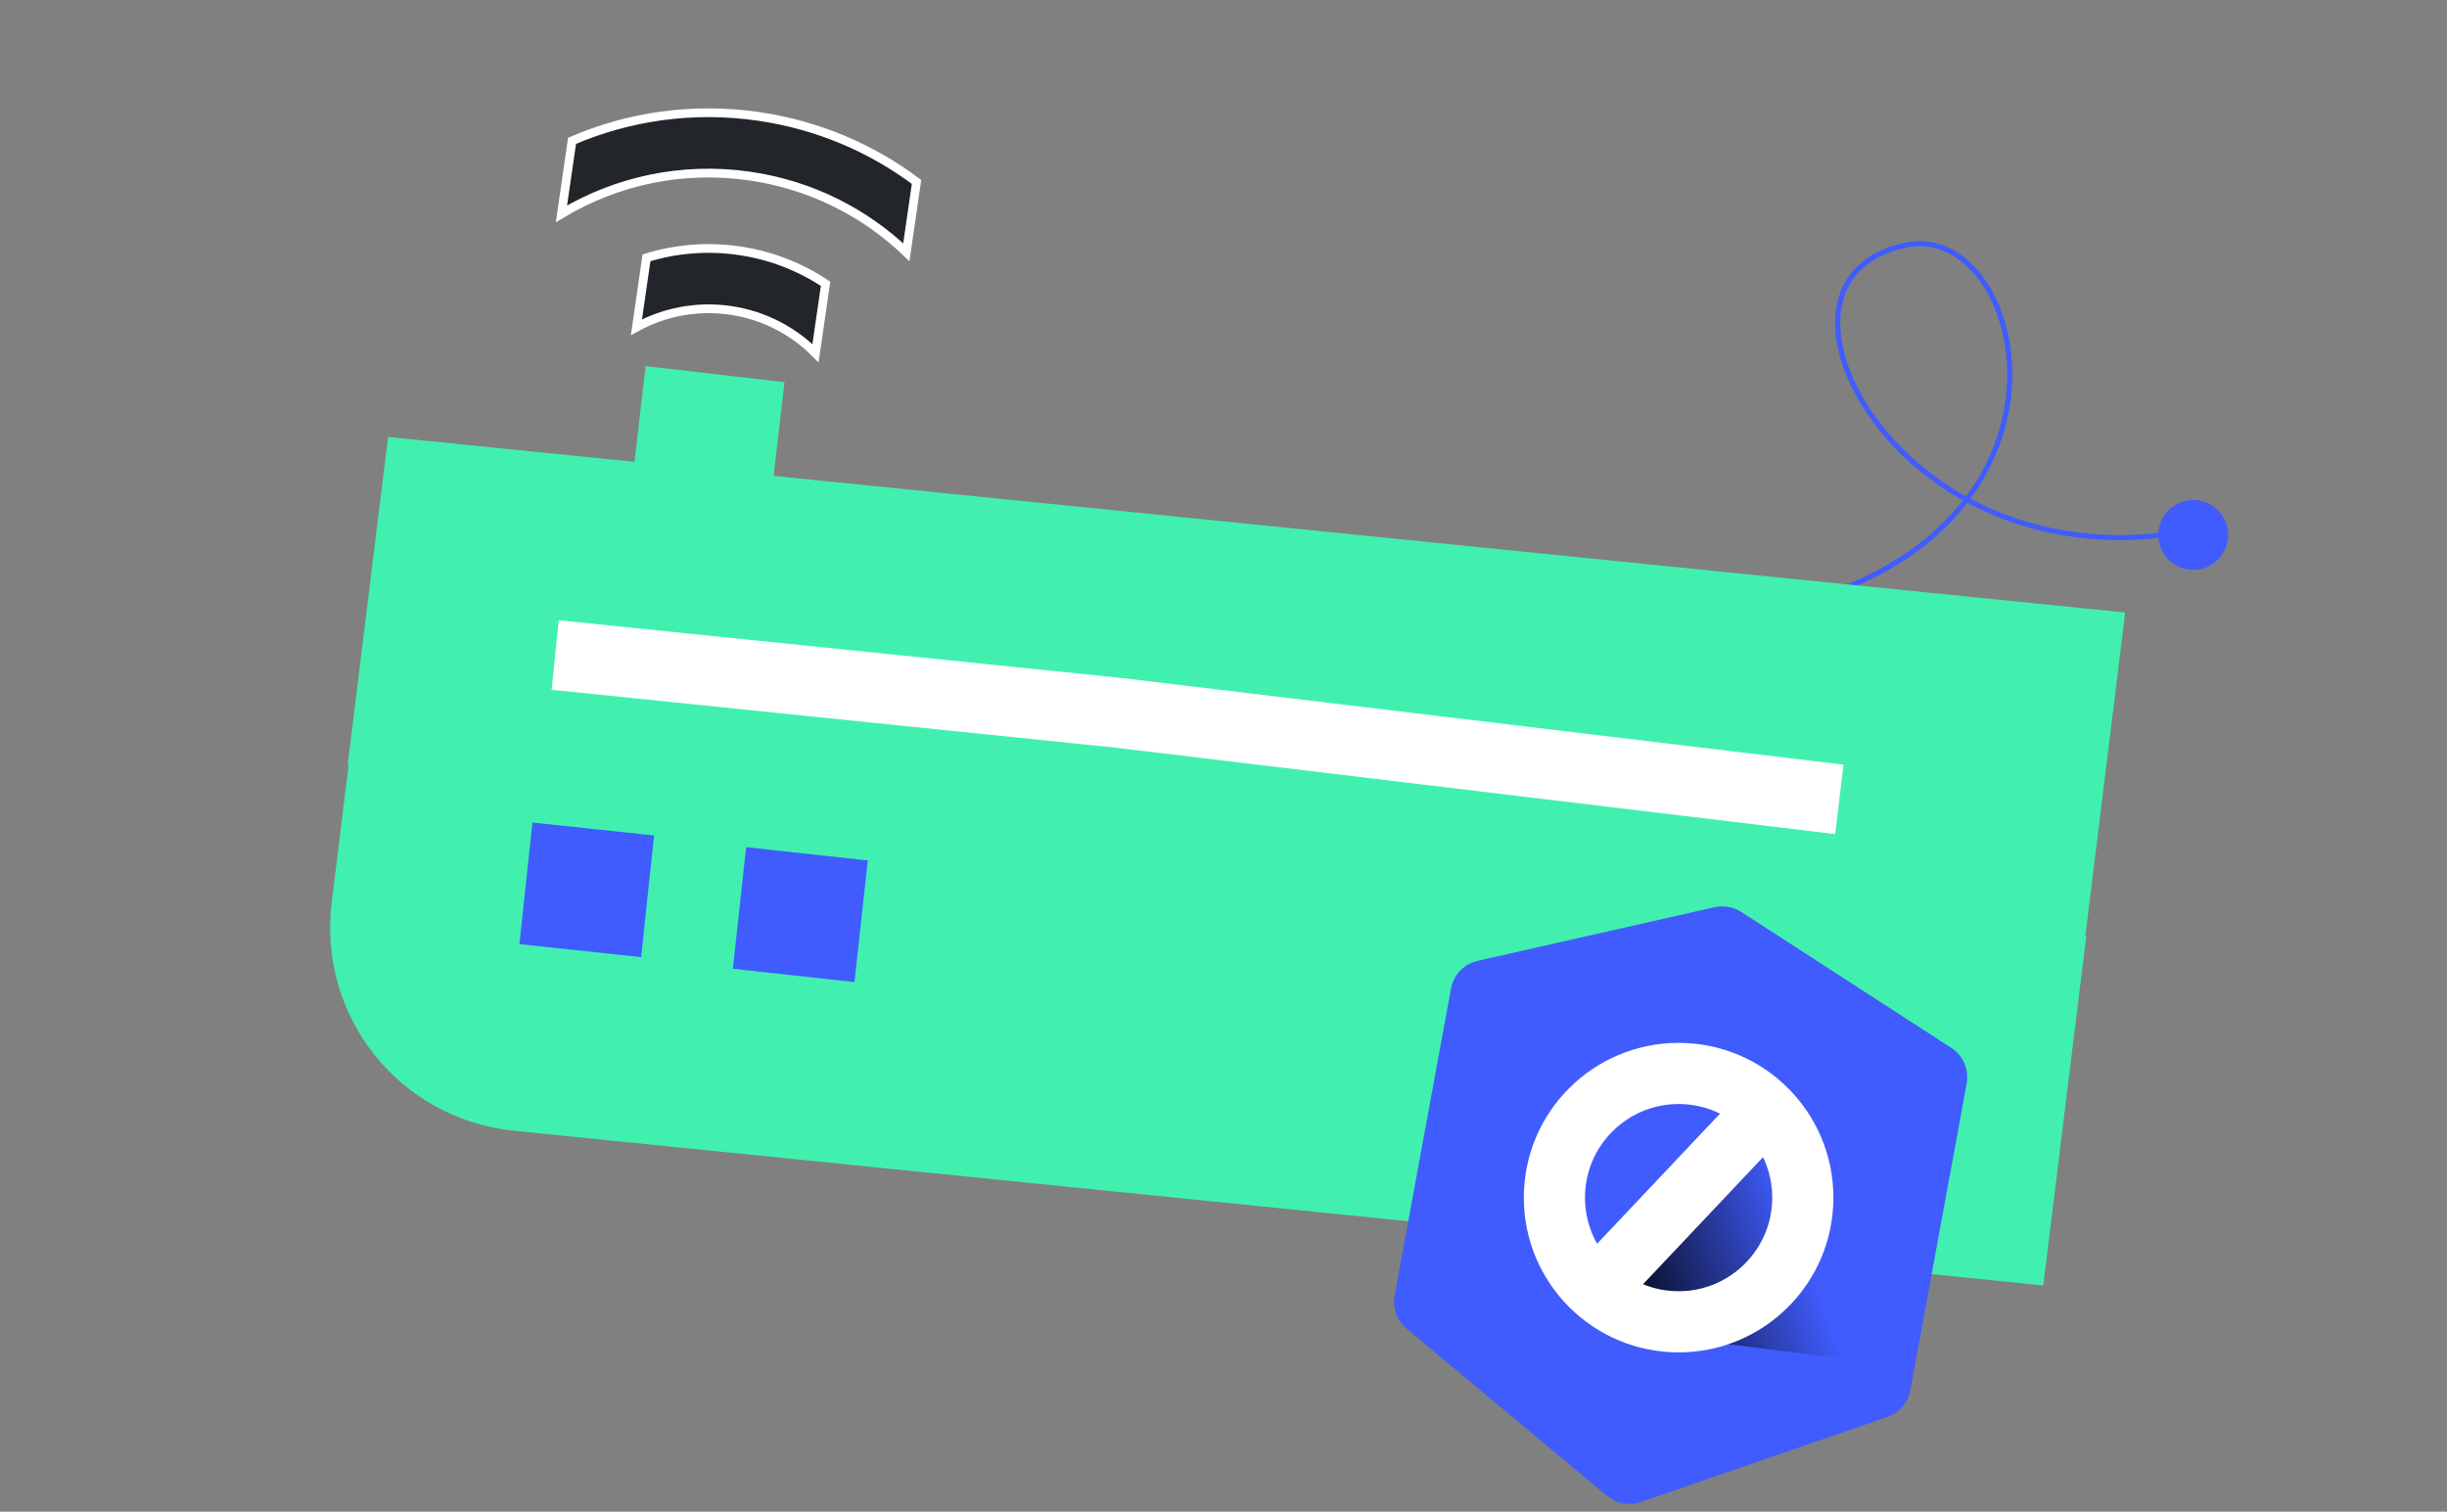 <svg width="280" height="173" viewBox="0 0 280 173" fill="none" xmlns="http://www.w3.org/2000/svg">
<rect x="0" y="0" width="280" height="173" fill="#808080" stroke="none"/>
<g clip-path="url(#clip0_54130_17033)">
<circle cx="4" cy="4" r="4" transform="matrix(-0.911 0.412 0.412 0.911 252.953 55.93)" fill="#405CFF"/>
<path d="M251.398 60.359C246.71 61.839 234.563 63.093 223.487 56.272C209.642 47.746 204.803 30.685 218.188 28.034C231.574 25.382 240.05 59.117 206.546 68.885C181.913 76.066 143.863 71.518 117.892 63.253" stroke="#405CFF" stroke-width="0.589"/>
<path d="M73.872 41.897L89.766 43.738L87.464 63.605L71.57 61.764L73.872 41.897Z" fill="#41F0AF"/>
<path d="M39.959 87.012L238.727 107.12L233.8 147.114L58.877 129.418C45.702 128.085 36.343 116.362 37.962 103.219L39.959 87.012Z" fill="#41F0AF"/>
<rect x="60.923" y="94.131" width="14" height="14" transform="rotate(6.088 60.923 94.131)" fill="#405CFF"/>
<rect x="85.379" y="96.955" width="14" height="14" transform="rotate(6.244 85.379 96.955)" fill="#405CFF"/>
<path d="M65.457 16.115C71.952 13.323 79.274 12.23 86.784 13.319C93.588 14.306 99.737 16.965 104.875 20.819L103.708 28.868C98.954 24.328 92.795 21.165 85.793 20.15C78.021 19.023 70.493 20.724 64.245 24.471L65.457 16.115ZM73.976 29.506C77.295 28.481 80.888 28.156 84.554 28.687C88.223 29.219 91.576 30.552 94.467 32.479L93.315 40.425C90.772 37.865 87.411 36.075 83.564 35.517C79.719 34.96 75.989 35.72 72.824 37.451L73.976 29.506Z" fill="#22262A"/>
<path d="M65.457 16.115C71.952 13.323 79.274 12.23 86.784 13.319C93.588 14.306 99.737 16.965 104.875 20.819L103.708 28.868C98.954 24.328 92.795 21.165 85.793 20.15C78.021 19.023 70.493 20.724 64.245 24.471L65.457 16.115ZM73.976 29.506C77.295 28.481 80.888 28.156 84.554 28.687C88.223 29.219 91.576 30.552 94.467 32.479L93.315 40.425C90.772 37.865 87.411 36.075 83.564 35.517C79.719 34.96 75.989 35.72 72.824 37.451L73.976 29.506Z" stroke="white"/>
<path d="M44.406 50.006L243.177 70.097L238.556 107.607L39.786 87.516L44.406 50.006Z" fill="#41F0AF"/>
<path d="M67.503 75.371L128.019 81.581L206.498 91.006" stroke="white" stroke-width="8" stroke-linecap="square"/>
<path d="M196.194 103.825C197.244 103.587 198.347 103.783 199.251 104.368L223.278 119.924C224.635 120.803 225.33 122.413 225.038 124.003L218.596 159.102C218.336 160.522 217.331 161.691 215.967 162.161L187.745 171.901C186.421 172.358 184.954 172.089 183.878 171.191L160.954 152.065C159.846 151.14 159.322 149.691 159.582 148.271L166.029 113.141C166.319 111.566 167.519 110.315 169.081 109.962L196.194 103.825Z" fill="#405CFF"/>
<path d="M218.804 156.431L204.498 127.506L185.871 146.371L183.93 152.155L218.804 156.431Z" fill="url(#paint0_linear_54130_17033)"/>
<circle cx="192.076" cy="137.061" r="14.212" stroke="white" stroke-width="7"/>
<path d="M200.602 128.535L184.495 145.589" stroke="white" stroke-width="7"/>
</g>
<defs>
<linearGradient id="paint0_linear_54130_17033" x1="183.927" y1="149.015" x2="206.036" y2="141.325" gradientUnits="userSpaceOnUse">
<stop/>
<stop offset="1" stop-opacity="0"/>
</linearGradient>
<clipPath id="clip0_54130_17033">
<rect width="280" height="173" fill="white"/>
</clipPath>
</defs>
</svg>
